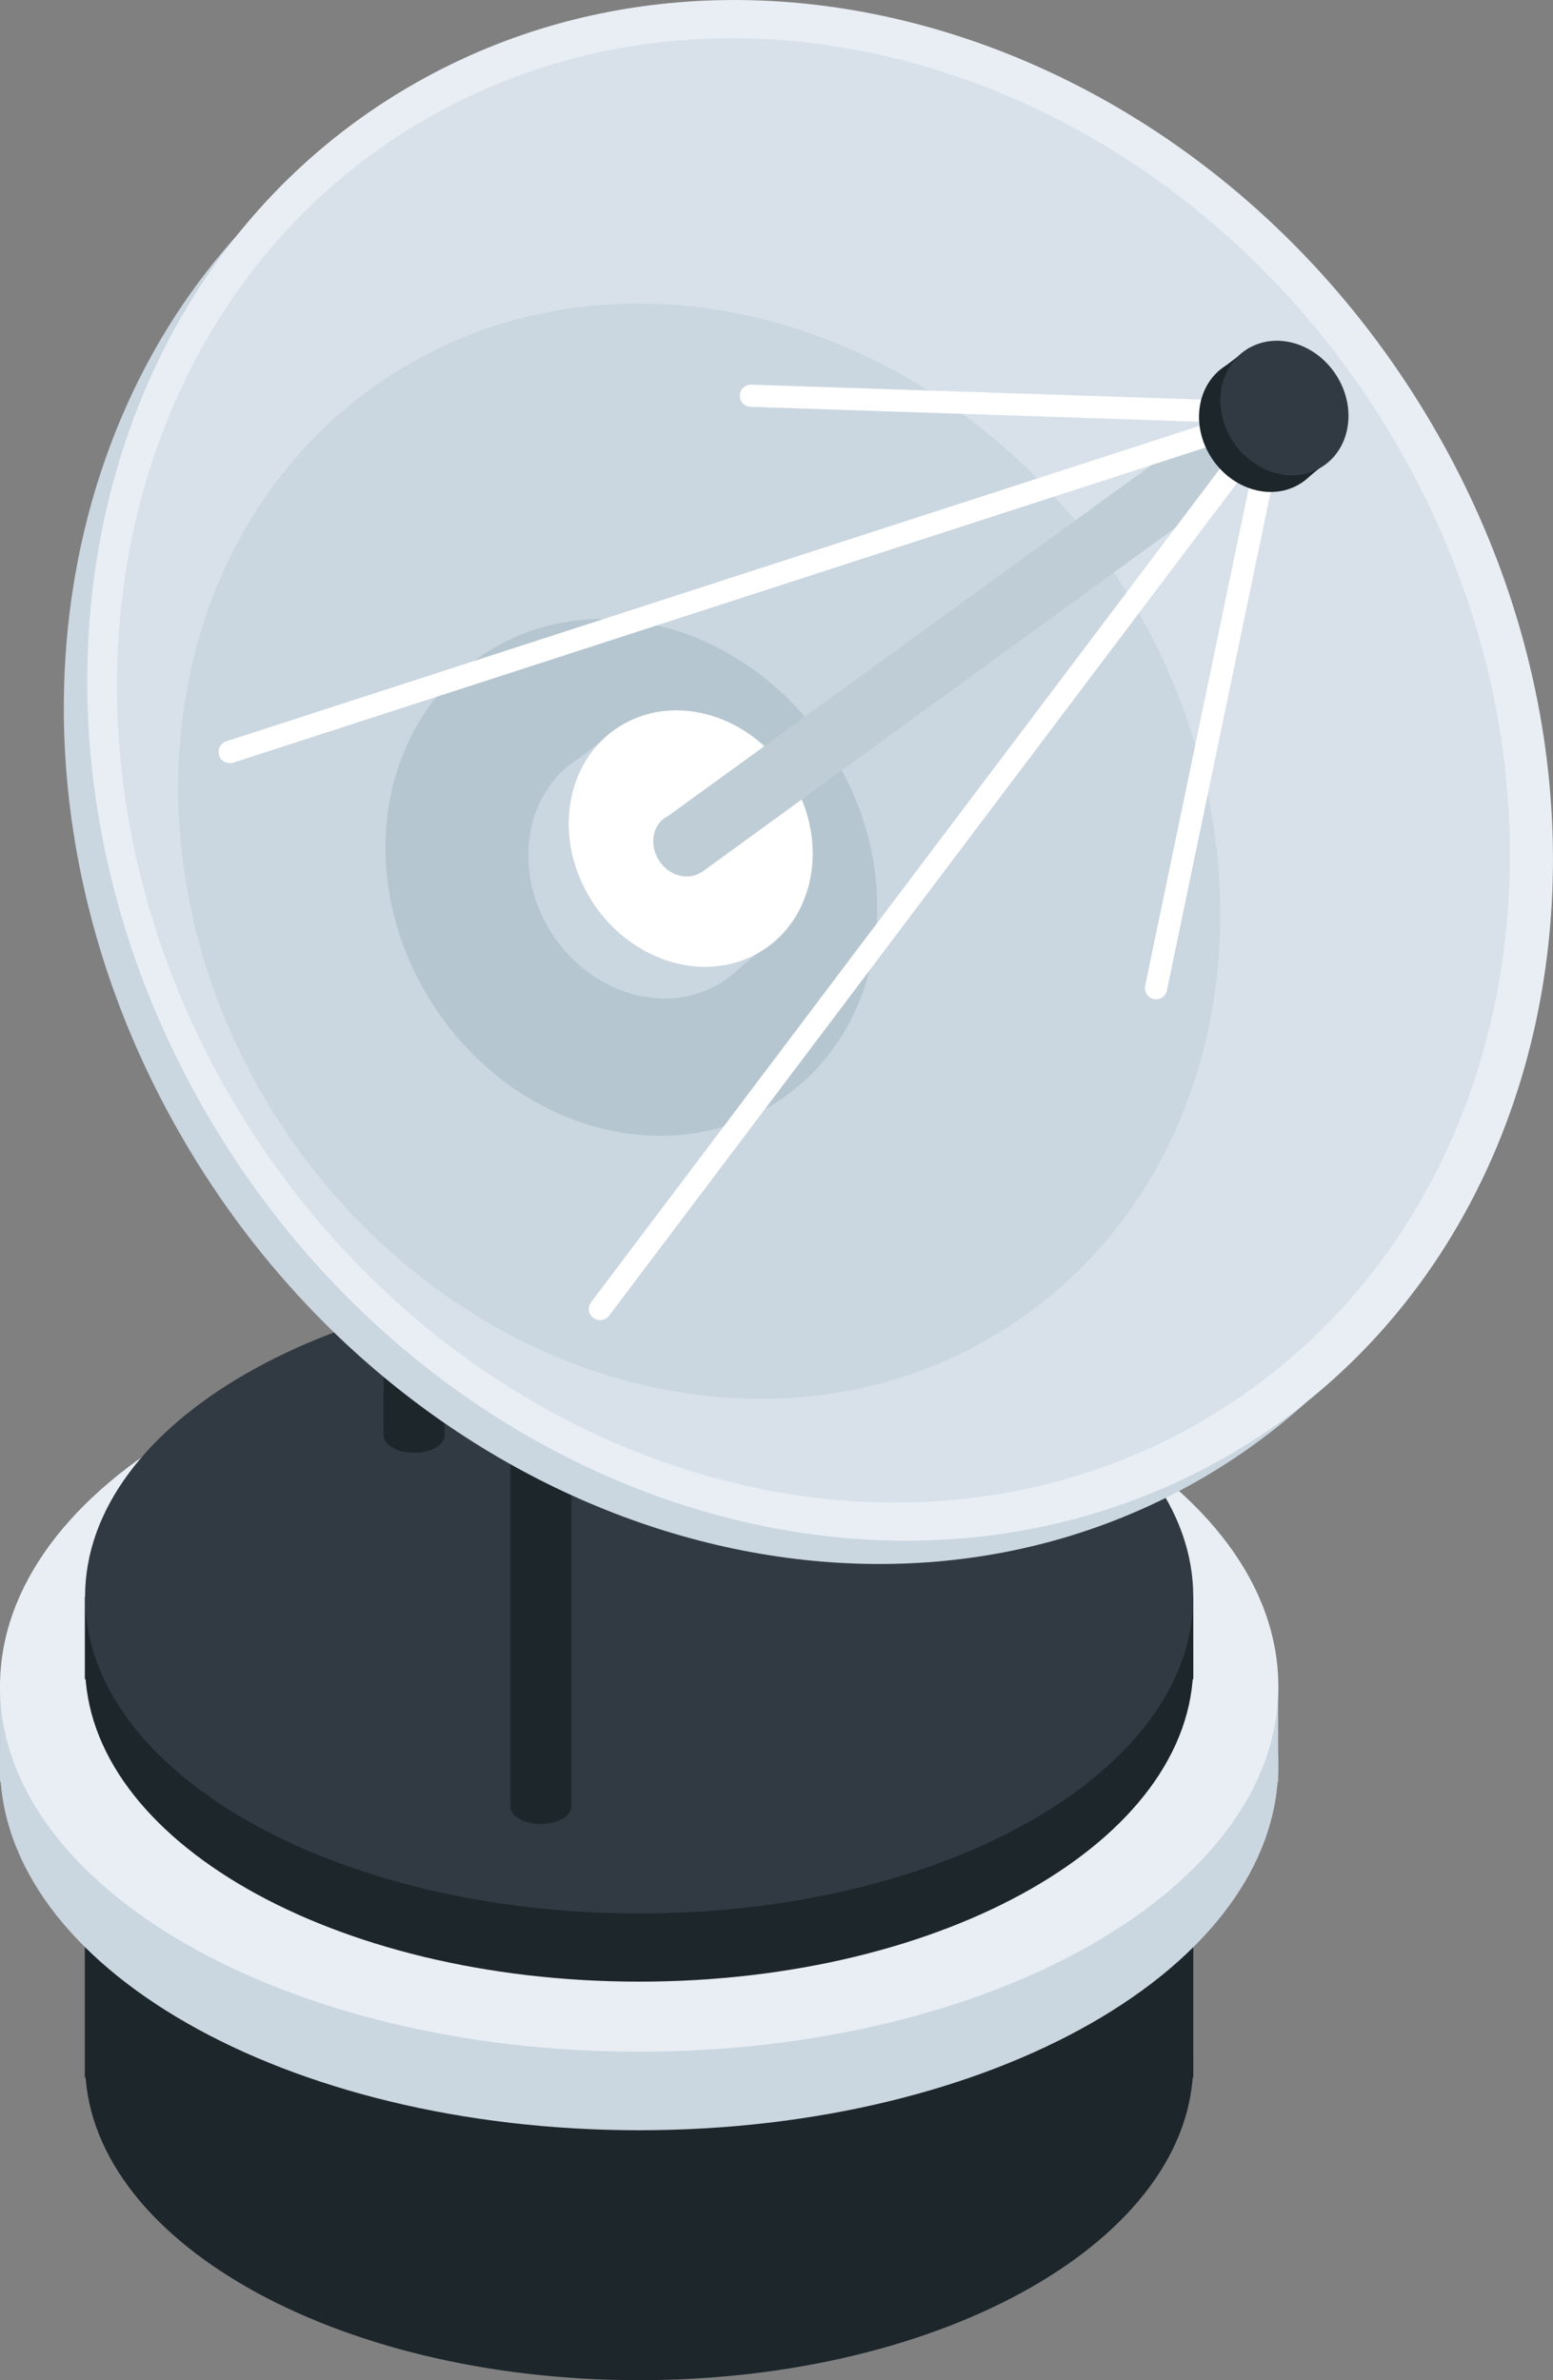 <svg viewBox="0 0 109 167" fill="none" xmlns="http://www.w3.org/2000/svg"><rect x="0" y="0" width="109" height="167" fill="#808080" stroke="none"/><g clip-path="url(#a)"><path d="M44.86 167c-21.478 0-38.89-9.947-38.89-22.218s17.412-22.218 38.89-22.218c21.48 0 38.892 9.947 38.892 22.218S66.34 167 44.861 167z" fill="#1D262B"/><path d="M5.955 122.564h77.797v23.207H5.955v-23.207z" fill="#1D262B"/><path d="M44.862 149.464C20.086 149.464 0 137.993 0 123.843c0-14.15 20.085-25.62 44.86-25.62 24.777 0 44.862 11.47 44.862 25.62s-20.085 25.621-44.861 25.621z" fill="#CAD6E0"/><path d="M.002 118.332h89.707v6.674H.002v-6.674z" fill="#CAD6E0"/><path d="M44.862 143.953C20.086 143.953 0 132.482 0 118.332c0-14.15 20.085-25.62 44.86-25.62 24.777 0 44.862 11.47 44.862 25.62s-20.085 25.621-44.861 25.621z" fill="#E9EEF4"/><path d="M44.86 139.038c-21.478 0-38.89-9.947-38.89-22.218s17.412-22.218 38.89-22.218c21.48 0 38.892 9.947 38.892 22.218s-17.412 22.218-38.891 22.218z" fill="#1D262B"/><path d="M5.955 112.036h77.797v5.787H5.955v-5.787z" fill="#1D262B"/><path d="M44.86 134.254c-21.478 0-38.89-9.947-38.89-22.218 0-12.27 17.412-22.218 38.89-22.218 21.48 0 38.892 9.947 38.892 22.218s-17.412 22.218-38.891 22.218z" fill="#313A42"/><path d="M35.819 79.901h4.28v46.85h-4.28v-46.85z" fill="#1D262B"/><path d="M35.819 79.901c0 .669.96 1.222 2.14 1.222 1.18 0 2.14-.553 2.14-1.222 0-.669-.96-1.221-2.14-1.221-1.18 0-2.14.552-2.14 1.221z" fill="#313A42"/><path d="M37.96 127.973c-1.183 0-2.141-.547-2.141-1.222 0-.674.958-1.221 2.14-1.221 1.182 0 2.14.547 2.14 1.221 0 .675-.958 1.222-2.14 1.222zm32.79-68.094h4.281v46.85h-4.28v-46.85z" fill="#1D262B"/><path d="M70.75 59.879c0 .669.962 1.221 2.14 1.221 1.18 0 2.141-.553 2.141-1.221 0-.67-.96-1.222-2.14-1.222-1.18 0-2.14.553-2.14 1.222z" fill="#313A42"/><path d="M70.75 106.743c0 .669.962 1.222 2.14 1.222 1.18 0 2.141-.553 2.141-1.222 0-.668-.96-1.221-2.14-1.221-1.18 0-2.14.553-2.14 1.221zM26.922 53.844h4.281v46.85h-4.28v-46.85z" fill="#1D262B"/><path d="M26.922 53.844c0 .67.961 1.222 2.14 1.222 1.18 0 2.141-.553 2.141-1.222 0-.669-.96-1.221-2.14-1.221-1.18 0-2.14.552-2.14 1.221z" fill="#313A42"/><path d="M29.063 101.93c-1.182 0-2.14-.546-2.14-1.221s.958-1.222 2.14-1.222c1.182 0 2.14.547 2.14 1.222 0 .675-.958 1.221-2.14 1.221z" fill="#1D262B"/><path d="M12.973 80.134c15.594 26.551 47.394 37.21 70.997 23.818 23.617-13.392 30.111-45.775 14.502-72.311C82.878 5.089 51.092-5.57 27.475 7.823 3.858 21.215-2.62 53.597 12.973 80.133z" fill="#CAD6E0"/><path d="M14.648 78.389c15.652 26.638 47.569 37.355 71.259 23.905 23.704-13.436 30.227-45.934 14.56-72.588C84.815 3.068 52.913-7.634 29.208 5.802 5.504 19.237-1.005 51.736 14.648 78.389z" fill="#E9EEF4"/><path d="M18.01 18.627c3.276-4.144 7.324-7.707 12.143-10.426C52.68-4.58 82.993 5.598 97.874 30.913c14.75 25.098 8.795 55.633-13.22 68.618-.204.116-.408.247-.612.378-22.525 12.781-52.84 2.603-67.736-22.727C4.6 57.262 5.94 33.909 18.01 18.627z" fill="#D8E1EA"/><path d="M19.73 78.908c-12.05-18.383-8.68-41.875 7.528-52.471 16.208-10.596 39.116-4.283 51.167 14.1 12.05 18.383 8.68 41.875-7.528 52.471-16.208 10.596-39.116 4.283-51.167-14.1z" fill="#CAD6E0"/><path opacity=".5" d="M29.92 69.723c5.257 8.942 15.959 12.534 23.909 8.012 7.95-4.508 10.134-15.413 4.878-24.341-5.257-8.928-15.959-12.535-23.909-8.012-7.95 4.507-10.134 15.413-4.877 24.34z" fill="#A0B7C1"/><path d="M38.498 65.113c2.606 4.435 7.92 6.224 11.867 3.984 3.946-2.239 5.023-7.648 2.417-12.083-2.607-4.435-7.921-6.223-11.867-3.984-3.946 2.24-5.023 7.648-2.417 12.083z" fill="#CAD6E0"/><path d="M55.127 65.288l-4.295 3.504-11.3-14.744 4.238-3.243 11.357 14.483z" fill="#CAD6E0"/><path d="M41.338 62.889c2.606 4.435 7.92 6.223 11.867 3.984 3.945-2.24 5.023-7.649 2.417-12.084-2.607-4.434-7.921-6.223-11.867-3.984-3.946 2.24-5.024 7.649-2.417 12.084z" fill="#fff"/><path d="M46.199 60.286c.64 1.09 1.95 1.526 2.926.974.976-.553 1.238-1.876.597-2.98-.64-1.091-1.95-1.528-2.926-.975-.976.552-1.238 1.876-.597 2.98z" fill="#BFCDD6"/><path d="M90.813 30.986l-41.57 30.216-2.782-3.635 41.541-30.143 2.81 3.562z" fill="#BFCDD6"/><path d="M81.146 70.115a.763.763 0 00.757-.625l8.401-40.35a.8.8 0 00-.611-.931.779.779 0 00-.918.61L80.374 69.17a.8.8 0 00.612.93c.058 0 .101.015.16.015z" fill="#fff"/><path d="M89.546 29.765a.786.786 0 00.786-.756.78.78 0 00-.757-.8l-36.838-1.221h-.03a.786.786 0 00-.786.756c0 .436.32.785.758.8l36.838 1.22h.029z" fill="#fff"/><path d="M16.132 53.553c.073 0 .16 0 .248-.043l73.414-23.79a.789.789 0 00.51-.988.79.79 0 00-.99-.51l-73.43 23.79a.789.789 0 00-.51.988.764.764 0 00.743.538l.015.014z" fill="#fff"/><path d="M42.123 92.624a.793.793 0 00.626-.305l47.424-62.874a.772.772 0 00-.16-1.09.774.774 0 00-1.093.16L41.482 91.373a.771.771 0 00.16 1.09.82.82 0 00.466.16h.015z" fill="#fff"/><path d="M84.901 31.917c1.37 2.326 4.165 3.272 6.232 2.094 2.068-1.178 2.636-4.013 1.267-6.34-1.369-2.326-4.164-3.271-6.232-2.094-2.067 1.178-2.635 4.013-1.267 6.34z" fill="#1D262B"/><path d="M93.652 32.004l-2.271 1.847-5.927-7.75 2.228-1.702 5.97 7.605z" fill="#1D262B"/><path d="M86.401 30.754c1.37 2.326 4.165 3.271 6.232 2.093 2.068-1.177 2.636-4.013 1.267-6.34-1.369-2.326-4.164-3.27-6.232-2.093-2.067 1.178-2.635 4.013-1.267 6.34z" fill="#313A42"/></g><defs><clipPath id="a"><path fill="#fff" transform="matrix(-1 0 0 1 109 0)" d="M0 0h109v167H0z"/></clipPath></defs></svg>